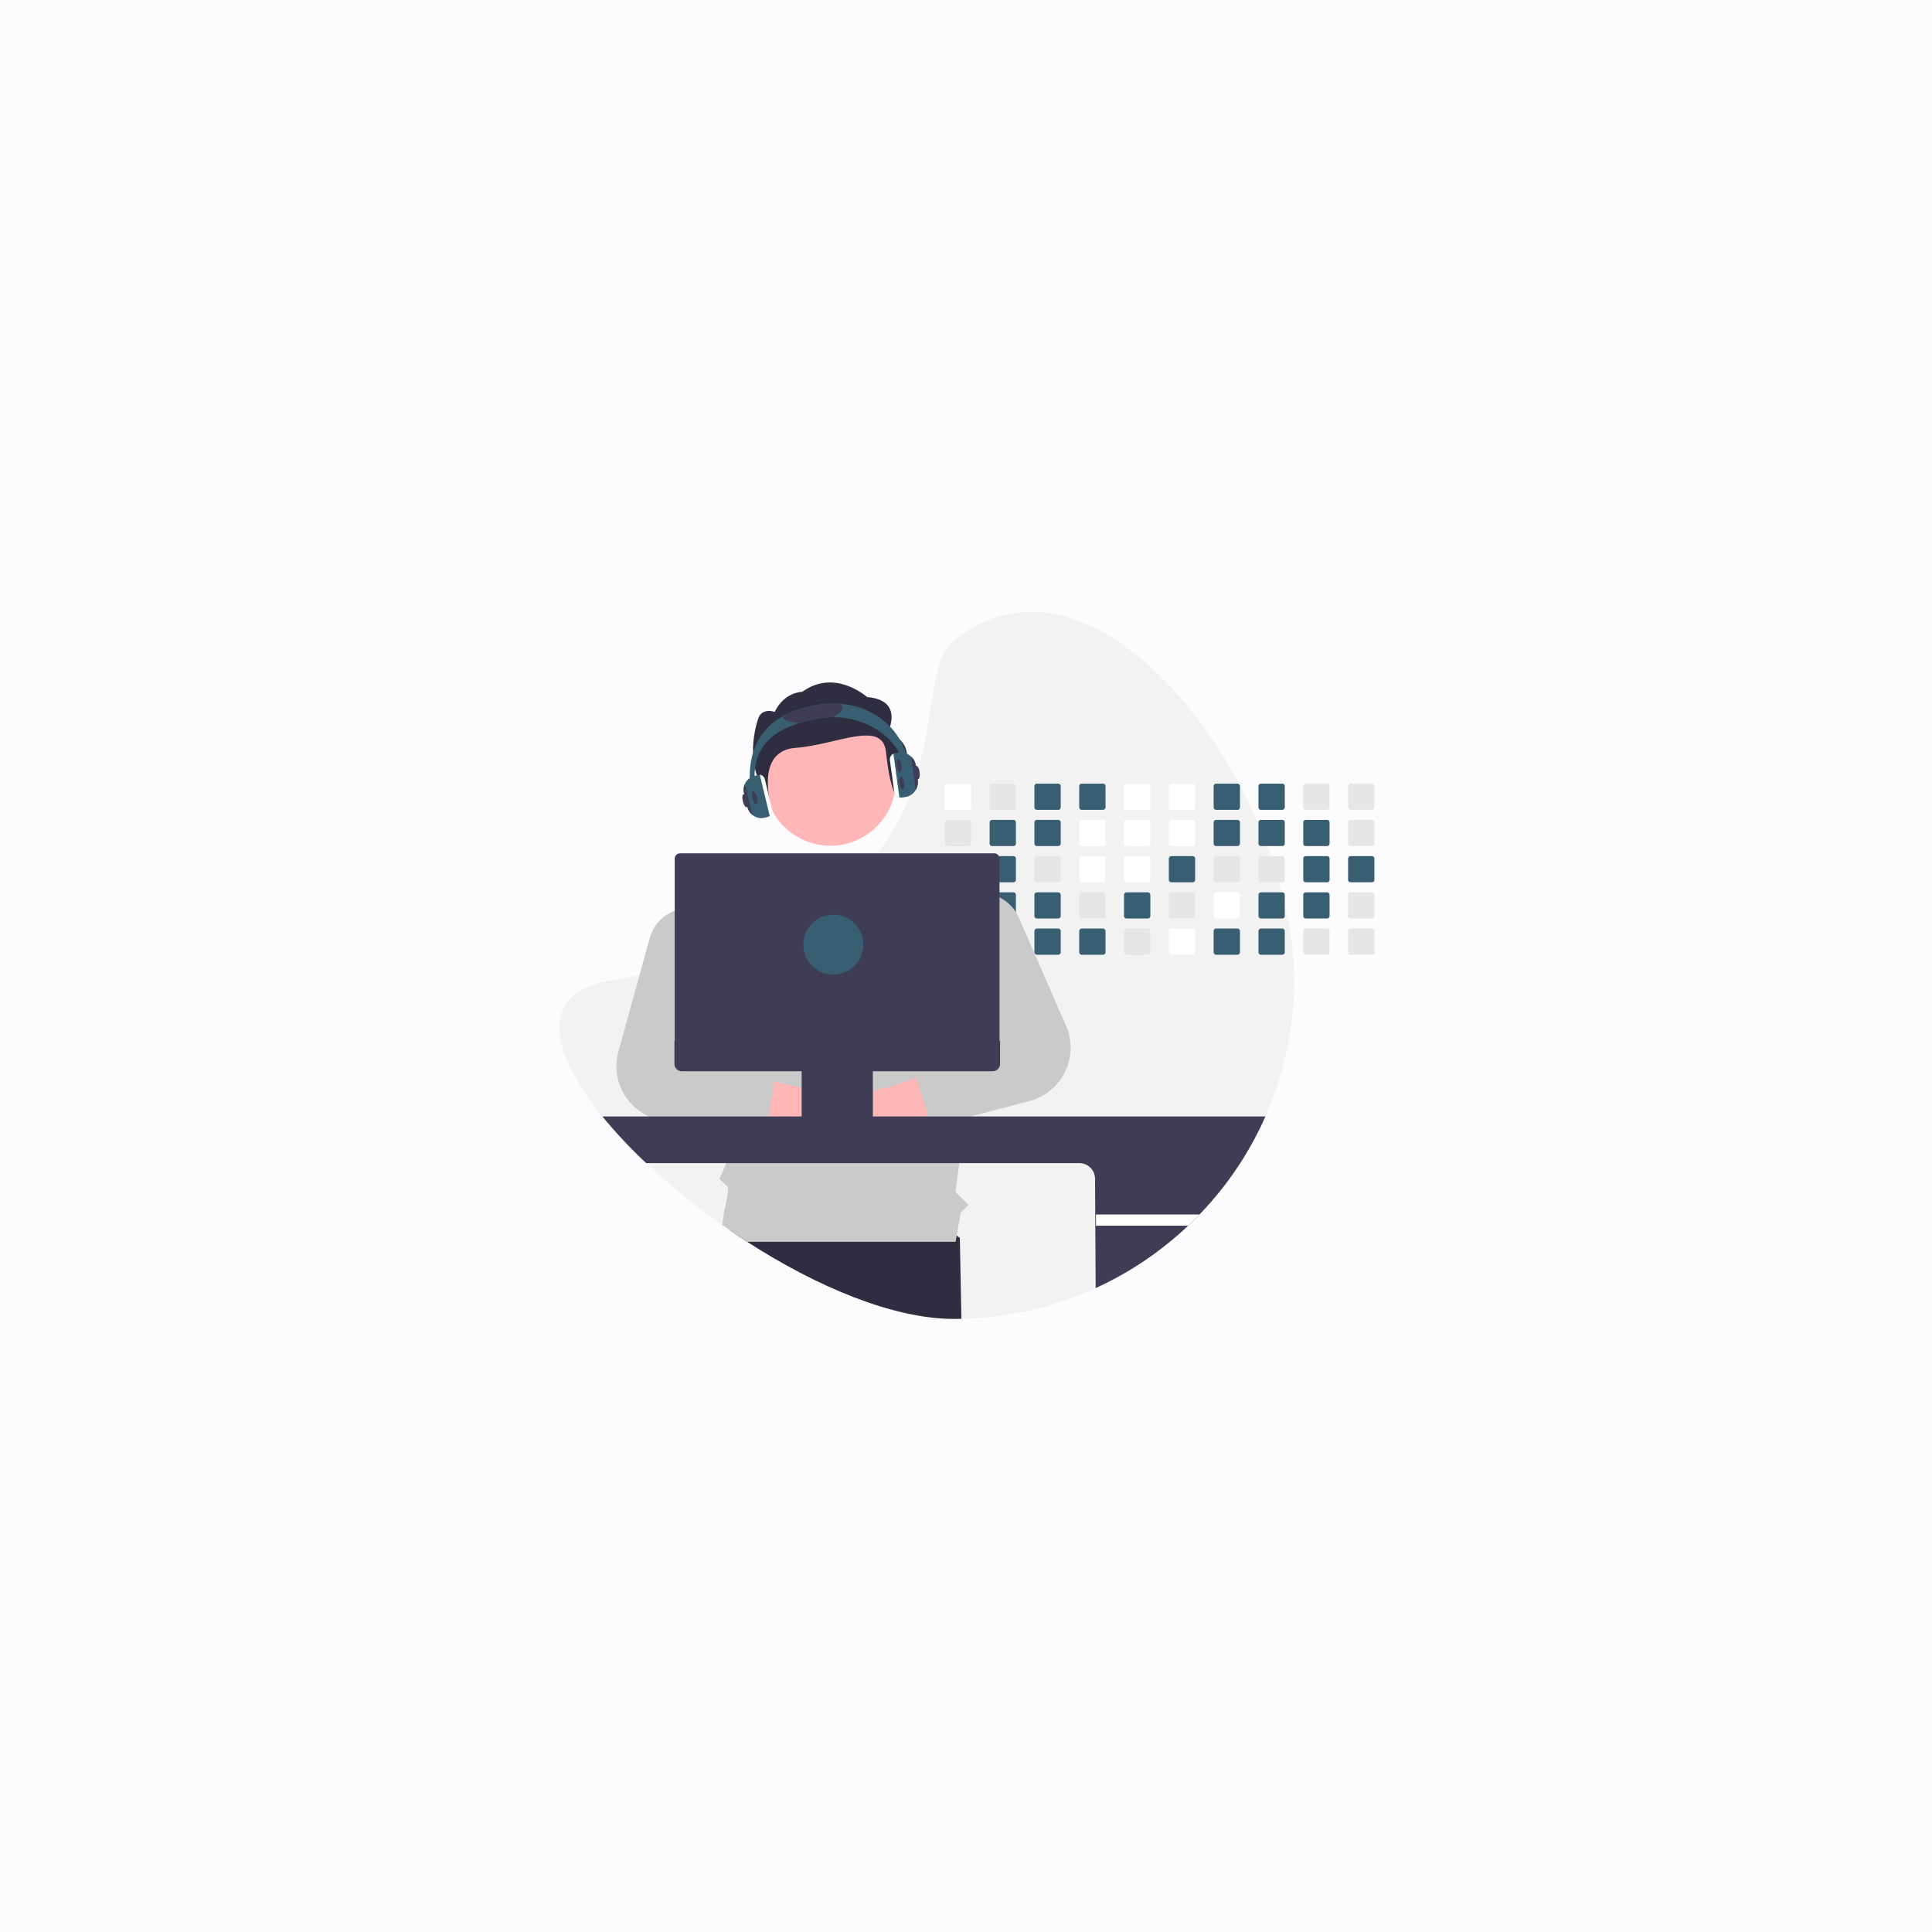 <svg xmlns="http://www.w3.org/2000/svg" xmlns:xlink="http://www.w3.org/1999/xlink" width="500" zoomAndPan="magnify" viewBox="0 0 375 375" height="500" preserveAspectRatio="xMidYMid meet" version="1.0"><defs><clipPath id="e14cc4eec8"><path d="M 108.543 118.75 L 252 118.75 L 252 256 L 108.543 256 Z M 108.543 118.75 " clip-rule="nonzero"/></clipPath><clipPath id="e243407270"><path d="M 261 152 L 266.793 152 L 266.793 158 L 261 158 Z M 261 152 " clip-rule="nonzero"/></clipPath><clipPath id="6b36fc3b0e"><path d="M 261 159 L 266.793 159 L 266.793 165 L 261 165 Z M 261 159 " clip-rule="nonzero"/></clipPath><clipPath id="2440b5a854"><path d="M 261 166 L 266.793 166 L 266.793 172 L 261 172 Z M 261 166 " clip-rule="nonzero"/></clipPath><clipPath id="53fc20d561"><path d="M 261 173 L 266.793 173 L 266.793 179 L 261 179 Z M 261 173 " clip-rule="nonzero"/></clipPath><clipPath id="f3d9aece7f"><path d="M 261 180 L 266.793 180 L 266.793 186 L 261 186 Z M 261 180 " clip-rule="nonzero"/></clipPath></defs><rect x="-37.5" width="450" fill="#ffffff" y="-37.5" height="450" fill-opacity="1"/><rect x="-37.5" width="450" fill="#fcfcfe" y="-37.5" height="450" fill-opacity="1"/><g clip-path="url(#e14cc4eec8)"><path fill="#f2f2f2" d="M 251.207 190.176 C 251.211 194.383 250.812 198.551 250.012 202.68 C 249.215 206.812 248.027 210.828 246.449 214.73 C 244.875 218.633 242.941 222.352 240.648 225.883 C 238.355 229.418 235.746 232.699 232.82 235.73 C 232.105 236.477 231.375 237.199 230.625 237.906 C 229.48 238.992 228.297 240.031 227.078 241.031 C 224.242 243.359 221.234 245.434 218.051 247.258 C 214.867 249.082 211.551 250.633 208.109 251.906 C 204.664 253.176 201.137 254.156 197.531 254.84 C 193.922 255.523 190.281 255.902 186.609 255.98 C 186.117 255.992 185.621 256 185.125 256 C 173.328 256 158.488 249.723 145.023 241.031 C 143.906 240.312 142.805 239.578 141.711 238.824 C 141.199 238.477 140.688 238.125 140.184 237.766 C 134.98 234.109 130.062 230.105 125.43 225.762 C 122.395 222.926 119.559 219.902 116.918 216.699 C 106.574 203.984 104.289 192.531 119.043 190.176 C 120.789 189.898 122.484 189.602 124.125 189.285 C 126.508 188.828 128.785 188.336 130.961 187.809 C 133.895 187.098 136.648 186.328 139.223 185.5 C 140.09 185.223 140.938 184.938 141.766 184.648 C 153.992 180.371 162.176 174.793 167.746 168.738 C 168.691 167.715 169.562 166.68 170.359 165.629 C 171.582 164.031 172.688 162.355 173.676 160.605 C 175.043 158.172 176.184 155.637 177.102 153 L 177.152 152.855 C 181.582 140.121 180.234 128.309 185.125 124.355 C 206.027 107.453 232.051 131.523 244.266 159.906 C 244.879 161.336 245.457 162.777 246 164.223 C 246.246 164.871 246.48 165.52 246.707 166.168 C 247.301 167.859 247.84 169.555 248.324 171.254 C 248.512 171.902 248.688 172.551 248.859 173.199 C 249.039 173.895 249.211 174.594 249.371 175.289 C 250.559 180.391 251.207 185.418 251.207 190.176 Z M 251.207 190.176 " fill-opacity="1" fill-rule="nonzero"/></g><path fill="#2f2e41" d="M 186.609 255.98 C 186.117 255.992 185.621 256 185.125 256 C 173.328 256 158.488 249.723 145.023 241.031 C 143.906 240.312 142.805 239.578 141.711 238.824 L 142.668 233.008 L 171.723 229.168 L 186.305 240.273 Z M 186.609 255.98 " fill-opacity="1" fill-rule="nonzero"/><path fill="#ffffff" d="M 188.008 152.105 L 183.867 152.105 C 183.734 152.105 183.621 152.152 183.523 152.246 C 183.43 152.34 183.383 152.453 183.383 152.586 L 183.383 156.711 C 183.383 156.844 183.43 156.957 183.523 157.051 C 183.621 157.145 183.734 157.191 183.867 157.191 L 188.008 157.191 C 188.141 157.191 188.254 157.145 188.348 157.051 C 188.441 156.957 188.492 156.844 188.492 156.711 L 188.492 152.586 C 188.492 152.453 188.441 152.34 188.348 152.246 C 188.254 152.152 188.141 152.105 188.008 152.105 Z M 188.008 152.105 " fill-opacity="1" fill-rule="nonzero"/><path fill="#e6e6e6" d="M 188.008 159.137 L 183.867 159.137 C 183.734 159.137 183.621 159.184 183.523 159.277 C 183.43 159.371 183.383 159.484 183.383 159.617 L 183.383 163.742 C 183.383 163.875 183.43 163.988 183.523 164.082 C 183.621 164.176 183.734 164.223 183.867 164.223 L 188.008 164.223 C 188.141 164.223 188.254 164.176 188.348 164.082 C 188.441 163.988 188.492 163.875 188.492 163.742 L 188.492 159.617 C 188.492 159.484 188.441 159.371 188.348 159.277 C 188.254 159.184 188.141 159.137 188.008 159.137 Z M 188.008 159.137 " fill-opacity="1" fill-rule="nonzero"/><path fill="#e6e6e6" d="M 188.008 166.168 L 183.867 166.168 C 183.734 166.168 183.621 166.215 183.523 166.309 C 183.43 166.402 183.383 166.516 183.383 166.648 L 183.383 170.773 C 183.383 170.906 183.43 171.02 183.523 171.113 C 183.621 171.207 183.734 171.254 183.867 171.254 L 188.008 171.254 C 188.141 171.254 188.254 171.207 188.348 171.113 C 188.445 171.02 188.492 170.906 188.492 170.773 L 188.492 166.648 C 188.492 166.516 188.441 166.402 188.348 166.309 C 188.254 166.215 188.141 166.168 188.008 166.168 Z M 188.008 166.168 " fill-opacity="1" fill-rule="nonzero"/><path fill="#e6e6e6" d="M 188.484 173.594 C 188.461 173.48 188.406 173.387 188.316 173.309 C 188.227 173.234 188.125 173.199 188.008 173.199 L 183.867 173.199 C 183.734 173.199 183.621 173.246 183.523 173.34 C 183.43 173.434 183.383 173.547 183.383 173.68 L 183.383 177.805 C 183.383 177.938 183.43 178.051 183.523 178.145 C 183.621 178.238 183.734 178.285 183.867 178.285 L 188.008 178.285 C 188.141 178.285 188.254 178.238 188.348 178.145 C 188.445 178.051 188.492 177.938 188.492 177.805 L 188.492 173.68 C 188.492 173.652 188.488 173.621 188.484 173.594 Z M 188.484 173.594 " fill-opacity="1" fill-rule="nonzero"/><path fill="#e6e6e6" d="M 188.195 180.266 C 188.137 180.242 188.074 180.227 188.008 180.227 L 183.867 180.227 C 183.734 180.227 183.621 180.273 183.523 180.371 C 183.43 180.465 183.383 180.578 183.383 180.711 L 183.383 184.836 C 183.383 184.969 183.43 185.082 183.523 185.176 C 183.617 185.27 183.734 185.316 183.867 185.316 L 188.008 185.316 C 188.141 185.316 188.254 185.27 188.348 185.176 C 188.445 185.082 188.492 184.969 188.492 184.836 L 188.492 180.711 C 188.492 180.496 188.391 180.348 188.195 180.266 Z M 188.195 180.266 " fill-opacity="1" fill-rule="nonzero"/><path fill="#e6e6e6" d="M 196.703 152.105 L 192.562 152.105 C 192.43 152.105 192.316 152.152 192.223 152.246 C 192.129 152.34 192.082 152.453 192.082 152.586 L 192.082 156.711 C 192.082 156.844 192.129 156.957 192.223 157.051 C 192.316 157.145 192.43 157.191 192.562 157.191 L 196.703 157.191 C 196.836 157.191 196.953 157.145 197.047 157.051 C 197.141 156.957 197.188 156.844 197.188 156.711 L 197.188 152.586 C 197.188 152.453 197.141 152.34 197.047 152.246 C 196.953 152.152 196.84 152.105 196.703 152.105 Z M 196.703 152.105 " fill-opacity="1" fill-rule="nonzero"/><path fill="#385e72" d="M 196.703 159.137 L 192.562 159.137 C 192.43 159.137 192.316 159.184 192.223 159.277 C 192.129 159.371 192.082 159.484 192.082 159.617 L 192.082 163.742 C 192.082 163.875 192.129 163.988 192.223 164.082 C 192.316 164.176 192.43 164.223 192.562 164.223 L 196.703 164.223 C 196.836 164.223 196.953 164.176 197.047 164.082 C 197.141 163.988 197.188 163.875 197.188 163.742 L 197.188 159.617 C 197.188 159.484 197.141 159.371 197.047 159.277 C 196.953 159.184 196.84 159.137 196.703 159.137 Z M 196.703 159.137 " fill-opacity="1" fill-rule="nonzero"/><path fill="#385e72" d="M 196.703 166.168 L 192.562 166.168 C 192.43 166.168 192.316 166.215 192.223 166.309 C 192.129 166.402 192.082 166.516 192.082 166.648 L 192.082 170.773 C 192.082 170.906 192.129 171.02 192.223 171.113 C 192.316 171.207 192.43 171.254 192.562 171.254 L 196.703 171.254 C 196.84 171.254 196.953 171.207 197.047 171.113 C 197.141 171.02 197.188 170.906 197.188 170.773 L 197.188 166.648 C 197.188 166.516 197.141 166.402 197.047 166.309 C 196.953 166.215 196.84 166.168 196.703 166.168 Z M 196.703 166.168 " fill-opacity="1" fill-rule="nonzero"/><path fill="#385e72" d="M 196.703 173.199 L 192.562 173.199 C 192.332 173.199 192.18 173.309 192.105 173.527 C 192.09 173.578 192.082 173.629 192.082 173.68 L 192.082 177.805 C 192.082 177.938 192.129 178.051 192.223 178.145 C 192.316 178.238 192.43 178.285 192.562 178.285 L 196.703 178.285 C 196.84 178.285 196.953 178.238 197.047 178.145 C 197.141 178.051 197.188 177.938 197.188 177.805 L 197.188 173.68 C 197.188 173.547 197.141 173.434 197.047 173.34 C 196.953 173.246 196.84 173.199 196.703 173.199 Z M 196.703 173.199 " fill-opacity="1" fill-rule="nonzero"/><path fill="#e6e6e6" d="M 196.703 180.227 L 192.562 180.227 C 192.43 180.227 192.316 180.273 192.223 180.371 C 192.129 180.465 192.082 180.578 192.082 180.711 L 192.082 184.836 C 192.082 184.969 192.129 185.082 192.223 185.176 C 192.316 185.27 192.43 185.316 192.562 185.316 L 196.703 185.316 C 196.84 185.316 196.953 185.27 197.047 185.176 C 197.141 185.082 197.188 184.969 197.188 184.836 L 197.188 180.711 C 197.188 180.578 197.141 180.465 197.047 180.371 C 196.953 180.277 196.84 180.227 196.703 180.227 Z M 196.703 180.227 " fill-opacity="1" fill-rule="nonzero"/><path fill="#385e72" d="M 205.402 152.105 L 201.262 152.105 C 201.129 152.105 201.016 152.152 200.918 152.246 C 200.824 152.34 200.777 152.453 200.777 152.586 L 200.777 156.711 C 200.777 156.844 200.824 156.957 200.918 157.051 C 201.016 157.145 201.129 157.191 201.262 157.191 L 205.402 157.191 C 205.535 157.191 205.648 157.145 205.742 157.051 C 205.836 156.957 205.887 156.844 205.887 156.711 L 205.887 152.586 C 205.887 152.453 205.836 152.34 205.742 152.246 C 205.648 152.152 205.535 152.105 205.402 152.105 Z M 205.402 152.105 " fill-opacity="1" fill-rule="nonzero"/><path fill="#385e72" d="M 205.402 159.137 L 201.262 159.137 C 201.129 159.137 201.016 159.184 200.918 159.277 C 200.824 159.371 200.777 159.484 200.777 159.617 L 200.777 163.742 C 200.777 163.875 200.824 163.988 200.918 164.082 C 201.016 164.176 201.129 164.223 201.262 164.223 L 205.402 164.223 C 205.535 164.223 205.648 164.176 205.742 164.082 C 205.836 163.988 205.887 163.875 205.887 163.742 L 205.887 159.617 C 205.887 159.484 205.836 159.371 205.742 159.277 C 205.648 159.184 205.535 159.137 205.402 159.137 Z M 205.402 159.137 " fill-opacity="1" fill-rule="nonzero"/><path fill="#e6e6e6" d="M 205.402 166.168 L 201.262 166.168 C 201.129 166.168 201.016 166.215 200.918 166.309 C 200.824 166.402 200.777 166.516 200.777 166.648 L 200.777 170.773 C 200.777 170.906 200.824 171.02 200.918 171.113 C 201.016 171.207 201.129 171.254 201.262 171.254 L 205.402 171.254 C 205.535 171.254 205.648 171.207 205.742 171.113 C 205.84 171.02 205.887 170.906 205.887 170.773 L 205.887 166.648 C 205.887 166.516 205.836 166.402 205.742 166.309 C 205.648 166.215 205.535 166.168 205.402 166.168 Z M 205.402 166.168 " fill-opacity="1" fill-rule="nonzero"/><path fill="#385e72" d="M 205.402 173.199 L 201.262 173.199 C 201.129 173.199 201.016 173.246 200.918 173.34 C 200.824 173.434 200.777 173.547 200.777 173.68 L 200.777 177.805 C 200.777 177.938 200.824 178.051 200.918 178.145 C 201.016 178.238 201.129 178.285 201.262 178.285 L 205.402 178.285 C 205.535 178.285 205.648 178.238 205.742 178.145 C 205.84 178.051 205.887 177.938 205.887 177.805 L 205.887 173.68 C 205.887 173.547 205.836 173.434 205.742 173.34 C 205.648 173.246 205.535 173.199 205.402 173.199 Z M 205.402 173.199 " fill-opacity="1" fill-rule="nonzero"/><path fill="#385e72" d="M 205.402 180.227 L 201.262 180.227 C 201.129 180.227 201.016 180.273 200.918 180.371 C 200.824 180.465 200.777 180.578 200.777 180.711 L 200.777 184.836 C 200.777 184.969 200.824 185.082 200.918 185.176 C 201.016 185.27 201.129 185.316 201.262 185.316 L 205.402 185.316 C 205.535 185.316 205.648 185.27 205.742 185.176 C 205.84 185.082 205.887 184.969 205.887 184.836 L 205.887 180.711 C 205.887 180.578 205.84 180.465 205.742 180.371 C 205.648 180.277 205.535 180.227 205.402 180.227 Z M 205.402 180.227 " fill-opacity="1" fill-rule="nonzero"/><path fill="#385e72" d="M 214.098 152.105 L 209.957 152.105 C 209.824 152.105 209.711 152.152 209.617 152.246 C 209.523 152.34 209.477 152.453 209.477 152.586 L 209.477 156.711 C 209.477 156.844 209.523 156.957 209.617 157.051 C 209.711 157.145 209.824 157.191 209.957 157.191 L 214.098 157.191 C 214.23 157.191 214.348 157.145 214.441 157.051 C 214.535 156.957 214.582 156.844 214.582 156.711 L 214.582 152.586 C 214.582 152.453 214.535 152.34 214.441 152.246 C 214.348 152.152 214.23 152.105 214.098 152.105 Z M 214.098 152.105 " fill-opacity="1" fill-rule="nonzero"/><path fill="#ffffff" d="M 214.098 159.137 L 209.957 159.137 C 209.824 159.137 209.711 159.184 209.617 159.277 C 209.523 159.371 209.477 159.484 209.477 159.617 L 209.477 163.742 C 209.477 163.875 209.523 163.988 209.617 164.082 C 209.711 164.176 209.824 164.223 209.957 164.223 L 214.098 164.223 C 214.23 164.223 214.348 164.176 214.441 164.082 C 214.535 163.988 214.582 163.875 214.582 163.742 L 214.582 159.617 C 214.582 159.484 214.535 159.371 214.441 159.277 C 214.348 159.184 214.23 159.137 214.098 159.137 Z M 214.098 159.137 " fill-opacity="1" fill-rule="nonzero"/><path fill="#ffffff" d="M 214.098 166.168 L 209.957 166.168 C 209.824 166.168 209.711 166.215 209.617 166.309 C 209.523 166.402 209.477 166.516 209.477 166.648 L 209.477 170.773 C 209.477 170.906 209.523 171.02 209.617 171.113 C 209.711 171.207 209.824 171.254 209.957 171.254 L 214.098 171.254 C 214.234 171.254 214.348 171.207 214.441 171.113 C 214.535 171.02 214.582 170.906 214.582 170.773 L 214.582 166.648 C 214.582 166.516 214.535 166.402 214.441 166.309 C 214.348 166.215 214.23 166.168 214.098 166.168 Z M 214.098 166.168 " fill-opacity="1" fill-rule="nonzero"/><path fill="#e6e6e6" d="M 214.098 173.199 L 209.957 173.199 C 209.824 173.199 209.711 173.246 209.617 173.34 C 209.523 173.434 209.477 173.547 209.477 173.68 L 209.477 177.805 C 209.477 177.938 209.523 178.051 209.617 178.145 C 209.711 178.238 209.824 178.285 209.957 178.285 L 214.098 178.285 C 214.234 178.285 214.348 178.238 214.441 178.145 C 214.535 178.051 214.582 177.938 214.582 177.805 L 214.582 173.68 C 214.582 173.547 214.535 173.434 214.441 173.34 C 214.348 173.246 214.23 173.199 214.098 173.199 Z M 214.098 173.199 " fill-opacity="1" fill-rule="nonzero"/><path fill="#385e72" d="M 214.098 180.227 L 209.957 180.227 C 209.824 180.227 209.711 180.273 209.617 180.371 C 209.523 180.465 209.477 180.578 209.477 180.711 L 209.477 184.836 C 209.477 184.969 209.523 185.082 209.617 185.176 C 209.711 185.27 209.824 185.316 209.957 185.316 L 214.098 185.316 C 214.234 185.316 214.348 185.27 214.441 185.176 C 214.535 185.082 214.582 184.969 214.582 184.836 L 214.582 180.711 C 214.582 180.578 214.535 180.465 214.441 180.371 C 214.348 180.277 214.234 180.227 214.098 180.227 Z M 214.098 180.227 " fill-opacity="1" fill-rule="nonzero"/><path fill="#ffffff" d="M 222.797 152.105 L 218.652 152.105 C 218.52 152.105 218.406 152.152 218.312 152.246 C 218.219 152.34 218.172 152.453 218.172 152.586 L 218.172 156.711 C 218.172 156.844 218.219 156.957 218.312 157.051 C 218.406 157.145 218.52 157.191 218.652 157.191 L 222.797 157.191 C 222.93 157.191 223.043 157.145 223.137 157.051 C 223.23 156.957 223.281 156.844 223.281 156.711 L 223.281 152.586 C 223.281 152.453 223.23 152.34 223.137 152.246 C 223.043 152.152 222.93 152.105 222.797 152.105 Z M 222.797 152.105 " fill-opacity="1" fill-rule="nonzero"/><path fill="#ffffff" d="M 222.797 159.137 L 218.652 159.137 C 218.52 159.137 218.406 159.184 218.312 159.277 C 218.219 159.371 218.172 159.484 218.172 159.617 L 218.172 163.742 C 218.172 163.875 218.219 163.988 218.312 164.082 C 218.406 164.176 218.52 164.223 218.652 164.223 L 222.797 164.223 C 222.93 164.223 223.043 164.176 223.137 164.082 C 223.23 163.988 223.281 163.875 223.281 163.742 L 223.281 159.617 C 223.281 159.484 223.23 159.371 223.137 159.277 C 223.043 159.184 222.93 159.137 222.797 159.137 Z M 222.797 159.137 " fill-opacity="1" fill-rule="nonzero"/><path fill="#ffffff" d="M 222.797 166.168 L 218.652 166.168 C 218.52 166.168 218.406 166.215 218.312 166.309 C 218.219 166.402 218.172 166.516 218.172 166.648 L 218.172 170.773 C 218.172 170.906 218.219 171.02 218.312 171.113 C 218.406 171.207 218.52 171.254 218.652 171.254 L 222.797 171.254 C 222.93 171.254 223.043 171.207 223.137 171.113 C 223.234 171.02 223.281 170.906 223.281 170.773 L 223.281 166.648 C 223.281 166.516 223.23 166.402 223.137 166.309 C 223.043 166.215 222.93 166.168 222.797 166.168 Z M 222.797 166.168 " fill-opacity="1" fill-rule="nonzero"/><path fill="#385e72" d="M 222.797 173.199 L 218.652 173.199 C 218.52 173.199 218.406 173.246 218.312 173.34 C 218.219 173.434 218.172 173.547 218.172 173.68 L 218.172 177.805 C 218.172 177.938 218.219 178.051 218.312 178.145 C 218.406 178.238 218.52 178.285 218.652 178.285 L 222.797 178.285 C 222.93 178.285 223.043 178.238 223.137 178.145 C 223.234 178.051 223.281 177.938 223.281 177.805 L 223.281 173.68 C 223.281 173.547 223.23 173.434 223.137 173.34 C 223.043 173.246 222.93 173.199 222.797 173.199 Z M 222.797 173.199 " fill-opacity="1" fill-rule="nonzero"/><path fill="#e6e6e6" d="M 222.797 180.227 L 218.652 180.227 C 218.52 180.227 218.406 180.277 218.312 180.371 C 218.219 180.465 218.172 180.578 218.172 180.711 L 218.172 184.836 C 218.172 184.969 218.219 185.082 218.312 185.176 C 218.406 185.27 218.52 185.316 218.652 185.316 L 222.797 185.316 C 222.93 185.316 223.043 185.27 223.137 185.176 C 223.234 185.082 223.281 184.969 223.281 184.836 L 223.281 180.711 C 223.281 180.578 223.234 180.465 223.137 180.371 C 223.043 180.277 222.93 180.227 222.797 180.227 Z M 222.797 180.227 " fill-opacity="1" fill-rule="nonzero"/><path fill="#ffffff" d="M 231.492 152.105 L 227.352 152.105 C 227.219 152.105 227.105 152.152 227.012 152.246 C 226.918 152.34 226.871 152.453 226.871 152.586 L 226.871 156.711 C 226.871 156.844 226.918 156.957 227.012 157.051 C 227.105 157.145 227.219 157.191 227.352 157.191 L 231.492 157.191 C 231.625 157.191 231.742 157.145 231.836 157.051 C 231.93 156.957 231.977 156.844 231.977 156.711 L 231.977 152.586 C 231.977 152.453 231.93 152.34 231.836 152.246 C 231.742 152.152 231.625 152.105 231.492 152.105 Z M 231.492 152.105 " fill-opacity="1" fill-rule="nonzero"/><path fill="#ffffff" d="M 231.492 159.137 L 227.352 159.137 C 227.219 159.137 227.105 159.184 227.012 159.277 C 226.918 159.371 226.871 159.484 226.871 159.617 L 226.871 163.742 C 226.871 163.875 226.918 163.988 227.012 164.082 C 227.105 164.176 227.219 164.223 227.352 164.223 L 231.492 164.223 C 231.625 164.223 231.742 164.176 231.836 164.082 C 231.93 163.988 231.977 163.875 231.977 163.742 L 231.977 159.617 C 231.977 159.484 231.93 159.371 231.836 159.277 C 231.742 159.184 231.625 159.137 231.492 159.137 Z M 231.492 159.137 " fill-opacity="1" fill-rule="nonzero"/><path fill="#385e72" d="M 231.492 166.168 L 227.352 166.168 C 227.219 166.168 227.105 166.215 227.012 166.309 C 226.918 166.402 226.871 166.516 226.871 166.648 L 226.871 170.773 C 226.867 170.906 226.914 171.02 227.012 171.113 C 227.105 171.207 227.219 171.254 227.352 171.254 L 231.492 171.254 C 231.625 171.254 231.742 171.207 231.836 171.113 C 231.93 171.02 231.977 170.906 231.977 170.773 L 231.977 166.648 C 231.977 166.516 231.93 166.402 231.836 166.309 C 231.742 166.215 231.625 166.168 231.492 166.168 Z M 231.492 166.168 " fill-opacity="1" fill-rule="nonzero"/><path fill="#e6e6e6" d="M 231.492 173.199 L 227.352 173.199 C 227.219 173.199 227.105 173.246 227.012 173.34 C 226.918 173.434 226.871 173.547 226.871 173.68 L 226.871 177.805 C 226.867 177.938 226.914 178.051 227.012 178.145 C 227.105 178.238 227.219 178.285 227.352 178.285 L 231.492 178.285 C 231.625 178.285 231.742 178.238 231.836 178.145 C 231.93 178.051 231.977 177.938 231.977 177.805 L 231.977 173.68 C 231.977 173.547 231.93 173.434 231.836 173.34 C 231.742 173.246 231.625 173.199 231.492 173.199 Z M 231.492 173.199 " fill-opacity="1" fill-rule="nonzero"/><path fill="#ffffff" d="M 231.492 180.227 L 227.352 180.227 C 227.219 180.227 227.105 180.277 227.012 180.371 C 226.914 180.465 226.867 180.578 226.871 180.711 L 226.871 184.836 C 226.867 184.969 226.914 185.082 227.012 185.176 C 227.105 185.27 227.219 185.316 227.352 185.316 L 231.492 185.316 C 231.625 185.316 231.742 185.27 231.836 185.176 C 231.93 185.082 231.977 184.969 231.977 184.836 L 231.977 180.711 C 231.977 180.578 231.93 180.465 231.836 180.371 C 231.742 180.277 231.625 180.227 231.492 180.227 Z M 231.492 180.227 " fill-opacity="1" fill-rule="nonzero"/><path fill="#385e72" d="M 240.191 152.105 L 236.047 152.105 C 235.914 152.105 235.801 152.152 235.707 152.246 C 235.613 152.34 235.566 152.453 235.566 152.586 L 235.566 156.711 C 235.566 156.844 235.613 156.957 235.707 157.051 C 235.801 157.145 235.914 157.191 236.047 157.191 L 240.191 157.191 C 240.324 157.191 240.438 157.145 240.531 157.051 C 240.625 156.957 240.672 156.844 240.676 156.711 L 240.676 152.586 C 240.672 152.453 240.625 152.34 240.531 152.246 C 240.438 152.152 240.324 152.105 240.191 152.105 Z M 240.191 152.105 " fill-opacity="1" fill-rule="nonzero"/><path fill="#385e72" d="M 240.191 159.137 L 236.047 159.137 C 235.914 159.137 235.801 159.184 235.707 159.277 C 235.613 159.371 235.566 159.484 235.566 159.617 L 235.566 163.742 C 235.566 163.875 235.613 163.988 235.707 164.082 C 235.801 164.176 235.914 164.223 236.047 164.223 L 240.191 164.223 C 240.324 164.223 240.438 164.176 240.531 164.082 C 240.625 163.988 240.672 163.875 240.676 163.742 L 240.676 159.617 C 240.672 159.484 240.625 159.371 240.531 159.277 C 240.438 159.184 240.324 159.137 240.191 159.137 Z M 240.191 159.137 " fill-opacity="1" fill-rule="nonzero"/><path fill="#e6e6e6" d="M 240.191 166.168 L 236.047 166.168 C 235.914 166.168 235.801 166.215 235.707 166.309 C 235.613 166.402 235.566 166.516 235.566 166.648 L 235.566 170.773 C 235.566 170.906 235.613 171.02 235.707 171.113 C 235.801 171.207 235.914 171.254 236.047 171.254 L 240.191 171.254 C 240.324 171.254 240.438 171.207 240.531 171.113 C 240.625 171.02 240.676 170.906 240.676 170.773 L 240.676 166.648 C 240.672 166.516 240.625 166.402 240.531 166.309 C 240.438 166.215 240.324 166.168 240.191 166.168 Z M 240.191 166.168 " fill-opacity="1" fill-rule="nonzero"/><path fill="#ffffff" d="M 240.191 173.199 L 236.047 173.199 C 235.914 173.199 235.801 173.246 235.707 173.34 C 235.613 173.434 235.566 173.547 235.566 173.68 L 235.566 177.805 C 235.566 177.938 235.613 178.051 235.707 178.145 C 235.801 178.238 235.914 178.285 236.047 178.285 L 240.191 178.285 C 240.324 178.285 240.438 178.238 240.531 178.145 C 240.625 178.051 240.676 177.938 240.676 177.805 L 240.676 173.68 C 240.672 173.547 240.625 173.434 240.531 173.34 C 240.438 173.246 240.324 173.199 240.191 173.199 Z M 240.191 173.199 " fill-opacity="1" fill-rule="nonzero"/><path fill="#385e72" d="M 240.191 180.227 L 236.047 180.227 C 235.914 180.227 235.801 180.277 235.707 180.371 C 235.613 180.465 235.566 180.578 235.566 180.711 L 235.566 184.836 C 235.566 184.969 235.613 185.082 235.707 185.176 C 235.801 185.27 235.914 185.316 236.047 185.316 L 240.191 185.316 C 240.324 185.316 240.438 185.27 240.531 185.176 C 240.625 185.082 240.676 184.969 240.676 184.836 L 240.676 180.711 C 240.676 180.578 240.625 180.465 240.531 180.371 C 240.438 180.277 240.324 180.227 240.191 180.227 Z M 240.191 180.227 " fill-opacity="1" fill-rule="nonzero"/><path fill="#385e72" d="M 248.887 152.105 L 244.746 152.105 C 244.613 152.105 244.5 152.152 244.406 152.246 C 244.312 152.34 244.266 152.453 244.266 152.586 L 244.266 156.711 C 244.266 156.844 244.312 156.957 244.406 157.051 C 244.5 157.145 244.613 157.191 244.746 157.191 L 248.887 157.191 C 249.02 157.191 249.137 157.145 249.23 157.051 C 249.324 156.957 249.371 156.844 249.371 156.711 L 249.371 152.586 C 249.371 152.453 249.324 152.34 249.23 152.246 C 249.137 152.152 249.02 152.105 248.887 152.105 Z M 248.887 152.105 " fill-opacity="1" fill-rule="nonzero"/><path fill="#385e72" d="M 248.887 159.137 L 244.746 159.137 C 244.613 159.137 244.5 159.184 244.406 159.277 C 244.312 159.371 244.266 159.484 244.266 159.617 L 244.266 163.742 C 244.266 163.875 244.312 163.988 244.406 164.082 C 244.5 164.176 244.613 164.223 244.746 164.223 L 248.887 164.223 C 249.02 164.223 249.137 164.176 249.23 164.082 C 249.324 163.988 249.371 163.875 249.371 163.742 L 249.371 159.617 C 249.371 159.484 249.324 159.371 249.23 159.277 C 249.137 159.184 249.02 159.137 248.887 159.137 Z M 248.887 159.137 " fill-opacity="1" fill-rule="nonzero"/><path fill="#e6e6e6" d="M 248.887 166.168 L 244.746 166.168 C 244.613 166.168 244.5 166.215 244.406 166.309 C 244.312 166.402 244.266 166.516 244.266 166.648 L 244.266 170.773 C 244.262 170.906 244.309 171.02 244.406 171.113 C 244.5 171.207 244.613 171.254 244.746 171.254 L 248.887 171.254 C 249.02 171.254 249.137 171.207 249.23 171.113 C 249.324 171.02 249.371 170.906 249.371 170.773 L 249.371 166.648 C 249.371 166.516 249.324 166.402 249.23 166.309 C 249.137 166.215 249.02 166.168 248.887 166.168 Z M 248.887 166.168 " fill-opacity="1" fill-rule="nonzero"/><path fill="#385e72" d="M 248.887 173.199 L 244.746 173.199 C 244.613 173.199 244.5 173.246 244.406 173.34 C 244.312 173.434 244.266 173.547 244.266 173.68 L 244.266 177.805 C 244.262 177.938 244.309 178.051 244.406 178.145 C 244.5 178.238 244.613 178.285 244.746 178.285 L 248.887 178.285 C 249.02 178.285 249.137 178.238 249.23 178.145 C 249.324 178.051 249.371 177.938 249.371 177.805 L 249.371 173.68 C 249.371 173.547 249.324 173.434 249.23 173.34 C 249.137 173.246 249.02 173.199 248.887 173.199 Z M 248.887 173.199 " fill-opacity="1" fill-rule="nonzero"/><path fill="#385e72" d="M 248.887 180.227 L 244.746 180.227 C 244.613 180.227 244.5 180.277 244.406 180.371 C 244.309 180.465 244.262 180.578 244.266 180.711 L 244.266 184.836 C 244.262 184.969 244.309 185.082 244.406 185.176 C 244.5 185.27 244.613 185.316 244.746 185.316 L 248.887 185.316 C 249.02 185.316 249.137 185.27 249.23 185.176 C 249.324 185.082 249.371 184.969 249.371 184.836 L 249.371 180.711 C 249.371 180.578 249.324 180.465 249.23 180.371 C 249.137 180.277 249.02 180.227 248.887 180.227 Z M 248.887 180.227 " fill-opacity="1" fill-rule="nonzero"/><path fill="#e6e6e6" d="M 257.586 152.105 L 253.441 152.105 C 253.309 152.105 253.195 152.152 253.102 152.246 C 253.008 152.34 252.961 152.453 252.961 152.586 L 252.961 156.711 C 252.961 156.844 253.008 156.957 253.102 157.051 C 253.195 157.145 253.309 157.191 253.441 157.191 L 257.586 157.191 C 257.719 157.191 257.832 157.145 257.926 157.051 C 258.02 156.957 258.066 156.844 258.07 156.711 L 258.07 152.586 C 258.066 152.453 258.02 152.34 257.926 152.246 C 257.832 152.152 257.719 152.105 257.586 152.105 Z M 257.586 152.105 " fill-opacity="1" fill-rule="nonzero"/><path fill="#385e72" d="M 257.586 159.137 L 253.441 159.137 C 253.309 159.137 253.195 159.184 253.102 159.277 C 253.008 159.371 252.961 159.484 252.961 159.617 L 252.961 163.742 C 252.961 163.875 253.008 163.988 253.102 164.082 C 253.195 164.176 253.309 164.223 253.441 164.223 L 257.586 164.223 C 257.719 164.223 257.832 164.176 257.926 164.082 C 258.02 163.988 258.066 163.875 258.07 163.742 L 258.07 159.617 C 258.066 159.484 258.02 159.371 257.926 159.277 C 257.832 159.184 257.719 159.137 257.586 159.137 Z M 257.586 159.137 " fill-opacity="1" fill-rule="nonzero"/><path fill="#385e72" d="M 257.586 166.168 L 253.441 166.168 C 253.309 166.168 253.195 166.215 253.102 166.309 C 253.008 166.402 252.961 166.516 252.961 166.648 L 252.961 170.773 C 252.961 170.906 253.008 171.02 253.102 171.113 C 253.195 171.207 253.309 171.254 253.441 171.254 L 257.586 171.254 C 257.719 171.254 257.832 171.207 257.926 171.113 C 258.02 171.02 258.07 170.906 258.07 170.773 L 258.07 166.648 C 258.066 166.516 258.02 166.402 257.926 166.309 C 257.832 166.215 257.719 166.168 257.586 166.168 Z M 257.586 166.168 " fill-opacity="1" fill-rule="nonzero"/><path fill="#385e72" d="M 257.586 173.199 L 253.441 173.199 C 253.309 173.199 253.195 173.246 253.102 173.34 C 253.008 173.434 252.961 173.547 252.961 173.68 L 252.961 177.805 C 252.961 177.938 253.008 178.051 253.102 178.145 C 253.195 178.238 253.309 178.285 253.441 178.285 L 257.586 178.285 C 257.719 178.285 257.832 178.238 257.926 178.145 C 258.02 178.051 258.07 177.938 258.07 177.805 L 258.07 173.68 C 258.066 173.547 258.02 173.434 257.926 173.34 C 257.832 173.246 257.719 173.199 257.586 173.199 Z M 257.586 173.199 " fill-opacity="1" fill-rule="nonzero"/><path fill="#e6e6e6" d="M 257.586 180.227 L 253.441 180.227 C 253.309 180.227 253.195 180.277 253.102 180.371 C 253.008 180.465 252.961 180.578 252.961 180.711 L 252.961 184.836 C 252.961 184.969 253.008 185.082 253.102 185.176 C 253.195 185.27 253.309 185.316 253.441 185.316 L 257.586 185.316 C 257.719 185.316 257.832 185.27 257.926 185.176 C 258.02 185.082 258.07 184.969 258.07 184.836 L 258.07 180.711 C 258.07 180.578 258.02 180.465 257.926 180.371 C 257.832 180.277 257.719 180.227 257.586 180.227 Z M 257.586 180.227 " fill-opacity="1" fill-rule="nonzero"/><g clip-path="url(#e243407270)"><path fill="#e6e6e6" d="M 266.281 152.105 L 262.141 152.105 C 262.008 152.105 261.895 152.152 261.801 152.246 C 261.707 152.34 261.66 152.453 261.66 152.586 L 261.66 156.711 C 261.66 156.844 261.707 156.957 261.801 157.051 C 261.895 157.145 262.008 157.191 262.141 157.191 L 266.281 157.191 C 266.414 157.191 266.527 157.145 266.625 157.051 C 266.719 156.957 266.766 156.844 266.766 156.711 L 266.766 152.586 C 266.766 152.453 266.719 152.34 266.625 152.246 C 266.531 152.152 266.414 152.105 266.281 152.105 Z M 266.281 152.105 " fill-opacity="1" fill-rule="nonzero"/></g><g clip-path="url(#6b36fc3b0e)"><path fill="#e6e6e6" d="M 266.281 159.137 L 262.141 159.137 C 262.008 159.137 261.895 159.184 261.801 159.277 C 261.707 159.371 261.66 159.484 261.66 159.617 L 261.66 163.742 C 261.66 163.875 261.707 163.988 261.801 164.082 C 261.895 164.176 262.008 164.223 262.141 164.223 L 266.281 164.223 C 266.414 164.223 266.527 164.176 266.625 164.082 C 266.719 163.988 266.766 163.875 266.766 163.742 L 266.766 159.617 C 266.766 159.484 266.719 159.371 266.625 159.277 C 266.531 159.184 266.414 159.137 266.281 159.137 Z M 266.281 159.137 " fill-opacity="1" fill-rule="nonzero"/></g><g clip-path="url(#2440b5a854)"><path fill="#385e72" d="M 266.281 166.168 L 262.141 166.168 C 262.008 166.168 261.895 166.215 261.801 166.309 C 261.707 166.402 261.66 166.516 261.66 166.648 L 261.66 170.773 C 261.656 170.906 261.703 171.02 261.801 171.113 C 261.895 171.207 262.008 171.254 262.141 171.254 L 266.281 171.254 C 266.414 171.254 266.531 171.207 266.625 171.113 C 266.719 171.02 266.766 170.906 266.766 170.773 L 266.766 166.648 C 266.766 166.516 266.719 166.402 266.625 166.309 C 266.531 166.215 266.414 166.168 266.281 166.168 Z M 266.281 166.168 " fill-opacity="1" fill-rule="nonzero"/></g><g clip-path="url(#53fc20d561)"><path fill="#e6e6e6" d="M 266.281 173.199 L 262.141 173.199 C 262.008 173.199 261.895 173.246 261.801 173.34 C 261.707 173.434 261.66 173.547 261.66 173.68 L 261.66 177.805 C 261.656 177.938 261.703 178.051 261.801 178.145 C 261.895 178.238 262.008 178.285 262.141 178.285 L 266.281 178.285 C 266.414 178.285 266.531 178.238 266.625 178.145 C 266.719 178.051 266.766 177.938 266.766 177.805 L 266.766 173.68 C 266.766 173.547 266.719 173.434 266.625 173.34 C 266.531 173.246 266.414 173.199 266.281 173.199 Z M 266.281 173.199 " fill-opacity="1" fill-rule="nonzero"/></g><g clip-path="url(#f3d9aece7f)"><path fill="#e6e6e6" d="M 266.281 180.227 L 262.141 180.227 C 262.008 180.227 261.895 180.277 261.801 180.371 C 261.703 180.465 261.656 180.578 261.66 180.711 L 261.66 184.836 C 261.656 184.969 261.703 185.082 261.801 185.176 C 261.895 185.27 262.008 185.316 262.141 185.316 L 266.281 185.316 C 266.414 185.316 266.531 185.27 266.625 185.176 C 266.719 185.082 266.766 184.969 266.766 184.836 L 266.766 180.711 C 266.766 180.578 266.719 180.465 266.625 180.371 C 266.531 180.277 266.414 180.227 266.281 180.227 Z M 266.281 180.227 " fill-opacity="1" fill-rule="nonzero"/></g><path fill="#2f2e41" d="M 171.082 241.031 L 170.965 241.031 L 171.062 241.02 Z M 171.082 241.031 " fill-opacity="1" fill-rule="nonzero"/><path fill="#ffb6b6" d="M 173.879 151.492 C 173.879 152.32 173.797 153.145 173.633 153.961 C 173.473 154.773 173.23 155.566 172.91 156.336 C 172.594 157.102 172.199 157.832 171.738 158.523 C 171.273 159.215 170.746 159.852 170.156 160.441 C 169.566 161.027 168.926 161.555 168.23 162.016 C 167.539 162.477 166.805 162.867 166.035 163.184 C 165.262 163.504 164.469 163.742 163.648 163.906 C 162.832 164.066 162.004 164.148 161.172 164.148 C 160.336 164.148 159.512 164.066 158.691 163.906 C 157.875 163.742 157.078 163.504 156.309 163.184 C 155.535 162.867 154.805 162.477 154.109 162.016 C 153.418 161.555 152.773 161.027 152.184 160.441 C 151.594 159.852 151.07 159.215 150.605 158.523 C 150.141 157.832 149.75 157.102 149.43 156.336 C 149.109 155.566 148.871 154.773 148.707 153.961 C 148.543 153.145 148.465 152.32 148.465 151.492 C 148.465 150.66 148.543 149.836 148.707 149.02 C 148.871 148.207 149.109 147.414 149.43 146.648 C 149.75 145.879 150.141 145.148 150.605 144.457 C 151.07 143.766 151.594 143.129 152.184 142.539 C 152.773 141.953 153.418 141.43 154.109 140.965 C 154.805 140.504 155.535 140.113 156.309 139.797 C 157.078 139.477 157.875 139.238 158.691 139.078 C 159.512 138.914 160.336 138.832 161.172 138.832 C 162.004 138.832 162.832 138.914 163.648 139.078 C 164.469 139.238 165.262 139.477 166.035 139.797 C 166.805 140.113 167.539 140.504 168.23 140.965 C 168.926 141.43 169.566 141.953 170.156 142.539 C 170.746 143.129 171.273 143.766 171.738 144.457 C 172.199 145.148 172.594 145.879 172.91 146.648 C 173.23 147.414 173.473 148.207 173.633 149.02 C 173.797 149.836 173.879 150.66 173.879 151.492 Z M 173.879 151.492 " fill-opacity="1" fill-rule="nonzero"/><path fill="#2f2e41" d="M 172.301 142.211 C 172.301 142.211 175.625 135.883 168.312 135.305 C 168.312 135.305 162.078 129.672 155.723 134.277 C 155.723 134.277 152.258 134.277 150.363 138.184 C 150.363 138.184 147.637 137.152 147.039 139.91 C 147.039 139.91 145.043 145.664 147.039 150.84 C 149.031 156.02 149.695 156.594 149.695 156.594 C 149.695 156.594 146.418 145.738 154.395 145.164 C 162.371 144.586 171.301 139.621 171.965 145.949 C 172.629 152.277 173.629 153.84 173.629 153.84 C 173.629 153.84 179.945 144.801 172.301 142.211 Z M 172.301 142.211 " fill-opacity="1" fill-rule="nonzero"/><path fill="#cacaca" d="M 194.043 182.684 L 194.004 182.898 L 193.543 185.316 L 190.367 202.027 L 190.18 203.012 L 189.785 205.09 L 189.246 207.93 L 188.051 214.219 L 187.707 216.023 L 187.578 216.699 L 187.535 216.934 L 187.18 218.801 L 187.07 219.363 L 186.203 225.762 L 185.449 231.336 L 187.98 233.859 L 186.473 235.363 L 185.48 241.02 L 185.48 241.031 L 145.023 241.031 C 143.387 239.977 141.773 238.887 140.184 237.766 L 140.516 235.285 C 140.516 235.285 141.66 230.852 141.18 230.32 C 140.699 229.789 139.645 228.844 139.645 228.844 L 140.973 225.762 L 141.156 225.332 L 140.848 218.953 L 140.84 218.801 L 140.738 216.699 L 140.727 216.426 L 140.703 216.023 L 140.312 207.93 L 140.305 207.797 L 140.188 205.344 L 140.074 203.012 L 140.027 202.027 L 139.547 192.184 L 139.223 185.5 L 138.941 179.68 L 140.078 179.297 L 152.234 175.184 L 157.27 168.664 L 167.746 168.738 L 172.875 168.777 L 181.438 176.688 L 183.383 177.613 L 183.398 177.621 L 184.797 178.285 L 188.336 179.969 L 192.082 181.75 L 194.004 182.664 Z M 194.043 182.684 " fill-opacity="1" fill-rule="nonzero"/><path fill="#ffb6b6" d="M 158.621 222.043 C 158.238 222.191 157.844 222.297 157.434 222.359 C 157.027 222.418 156.621 222.438 156.207 222.41 C 155.797 222.383 155.395 222.309 155 222.195 C 154.605 222.078 154.227 221.922 153.867 221.723 C 153.504 221.527 153.172 221.293 152.863 221.02 C 152.555 220.75 152.277 220.449 152.035 220.117 C 151.793 219.785 151.59 219.43 151.426 219.055 C 151.258 218.68 151.137 218.289 151.059 217.887 L 131.238 215.086 L 138.129 207.324 L 155.895 211.172 C 156.234 211.129 156.578 211.117 156.918 211.137 C 157.262 211.156 157.602 211.203 157.938 211.285 C 158.27 211.363 158.594 211.477 158.91 211.613 C 159.223 211.754 159.523 211.918 159.805 212.113 C 160.09 212.305 160.352 212.523 160.598 212.762 C 160.84 213.004 161.062 213.266 161.258 213.547 C 161.453 213.828 161.625 214.125 161.766 214.434 C 161.91 214.746 162.02 215.07 162.105 215.402 C 162.188 215.734 162.242 216.07 162.262 216.41 C 162.285 216.754 162.273 217.094 162.234 217.434 C 162.195 217.773 162.121 218.109 162.02 218.434 C 161.918 218.762 161.789 219.078 161.629 219.383 C 161.473 219.684 161.285 219.973 161.074 220.242 C 160.863 220.512 160.629 220.762 160.371 220.988 C 160.113 221.215 159.84 221.418 159.543 221.594 C 159.25 221.773 158.941 221.922 158.621 222.043 Z M 158.621 222.043 " fill-opacity="1" fill-rule="nonzero"/><path fill="#cacaca" d="M 149.785 207.93 C 149.406 207.449 148.918 207.148 148.316 207.027 L 140.188 205.344 L 139.352 205.172 C 138.32 204.957 137.547 204.398 137.02 203.488 C 136.762 203.035 136.609 202.547 136.562 202.027 C 136.523 201.555 136.582 201.09 136.73 200.641 L 139.547 192.184 L 141.375 186.695 C 141.598 186.031 141.727 185.348 141.766 184.648 C 141.816 183.684 141.695 182.742 141.406 181.82 C 141.117 180.898 140.672 180.059 140.078 179.297 C 139.555 178.625 138.938 178.055 138.23 177.582 C 137.523 177.109 136.762 176.762 135.938 176.531 C 135.117 176.305 134.281 176.211 133.43 176.254 C 132.582 176.293 131.758 176.465 130.961 176.77 C 130.914 176.785 130.867 176.805 130.82 176.824 C 129.664 177.281 128.672 177.977 127.844 178.902 C 127.016 179.828 126.438 180.891 126.113 182.086 L 124.125 189.285 L 120.027 204.121 C 119.926 204.492 119.844 204.867 119.785 205.246 C 119.723 205.625 119.68 206.008 119.66 206.391 C 119.641 206.777 119.641 207.16 119.66 207.543 C 119.684 207.926 119.723 208.309 119.785 208.688 C 119.848 209.066 119.93 209.441 120.035 209.812 C 120.137 210.184 120.258 210.547 120.402 210.902 C 120.543 211.262 120.707 211.609 120.887 211.949 C 121.066 212.289 121.262 212.617 121.477 212.938 C 121.695 213.258 121.926 213.562 122.176 213.855 C 122.422 214.148 122.688 214.43 122.965 214.695 C 123.246 214.961 123.539 215.211 123.844 215.445 C 124.148 215.68 124.469 215.895 124.797 216.098 C 125.125 216.297 125.465 216.477 125.816 216.641 C 126.164 216.805 126.52 216.949 126.887 217.074 C 127.25 217.199 127.621 217.305 127.996 217.391 C 128.371 217.477 128.754 217.543 129.137 217.586 L 140.848 218.953 L 146.27 219.59 C 146.582 219.625 146.891 219.605 147.195 219.527 C 147.5 219.449 147.781 219.316 148.039 219.133 C 148.293 218.949 148.508 218.723 148.68 218.457 C 148.848 218.195 148.965 217.91 149.027 217.602 C 149.035 217.566 149.043 217.531 149.047 217.5 L 149.18 216.699 L 150.281 209.957 L 150.293 209.891 C 150.414 209.16 150.246 208.508 149.785 207.93 Z M 149.785 207.93 " fill-opacity="1" fill-rule="nonzero"/><path fill="#ffb6b6" d="M 171.246 222.258 C 171.648 222.352 172.055 222.398 172.465 222.402 C 172.879 222.406 173.285 222.367 173.688 222.281 C 174.09 222.199 174.48 222.07 174.855 221.898 C 175.227 221.73 175.582 221.523 175.91 221.273 C 176.238 221.027 176.535 220.75 176.805 220.438 C 177.07 220.125 177.301 219.789 177.496 219.426 C 177.688 219.062 177.84 218.684 177.949 218.289 C 178.059 217.895 178.125 217.492 178.145 217.082 L 197.371 211.527 L 189.449 204.809 L 172.41 211.113 C 172.066 211.121 171.723 211.156 171.387 211.223 C 171.051 211.289 170.723 211.387 170.402 211.512 C 170.082 211.637 169.777 211.793 169.484 211.973 C 169.195 212.156 168.922 212.363 168.668 212.594 C 168.414 212.824 168.184 213.078 167.977 213.348 C 167.77 213.621 167.586 213.91 167.434 214.219 C 167.277 214.523 167.152 214.84 167.055 215.168 C 166.961 215.496 166.895 215.832 166.859 216.172 C 166.824 216.512 166.816 216.855 166.844 217.195 C 166.871 217.535 166.93 217.875 167.016 218.203 C 167.105 218.535 167.223 218.855 167.371 219.164 C 167.516 219.473 167.691 219.77 167.891 220.047 C 168.09 220.324 168.316 220.582 168.562 220.82 C 168.812 221.059 169.078 221.27 169.363 221.461 C 169.652 221.648 169.953 221.809 170.27 221.945 C 170.586 222.078 170.91 222.184 171.246 222.258 Z M 171.246 222.258 " fill-opacity="1" fill-rule="nonzero"/><path fill="#cacaca" d="M 206.914 199.098 L 197.773 178.137 C 197.398 177.273 196.887 176.504 196.238 175.824 C 195.59 175.145 194.844 174.598 194.004 174.18 C 193.48 173.922 192.934 173.727 192.367 173.586 C 192.281 173.562 192.195 173.543 192.105 173.527 C 190.895 173.262 189.688 173.285 188.484 173.594 C 187.387 173.875 186.395 174.367 185.512 175.066 C 184.625 175.77 183.922 176.621 183.398 177.621 C 183.395 177.629 183.387 177.637 183.383 177.645 C 182.801 178.773 182.5 179.969 182.488 181.238 C 182.477 182.504 182.75 183.707 183.316 184.844 L 183.43 185.07 L 189.891 197.996 C 190 198.215 190.086 198.445 190.148 198.684 C 190.207 198.926 190.246 199.168 190.254 199.414 C 190.266 199.66 190.25 199.906 190.207 200.148 C 190.164 200.391 190.098 200.629 190.004 200.855 C 189.914 201.086 189.797 201.305 189.66 201.508 C 189.52 201.715 189.363 201.902 189.184 202.074 C 189.008 202.242 188.812 202.395 188.602 202.527 C 188.391 202.656 188.168 202.762 187.938 202.848 L 187.484 203.012 L 179.32 205.945 C 179.016 206.055 178.742 206.219 178.496 206.434 C 178.254 206.648 178.062 206.902 177.918 207.191 C 177.773 207.48 177.688 207.789 177.66 208.109 C 177.637 208.434 177.672 208.75 177.773 209.059 L 177.793 209.121 L 180.082 216.414 C 180.09 216.449 180.102 216.48 180.117 216.516 C 180.137 216.578 180.16 216.637 180.191 216.699 C 180.312 216.969 180.477 217.211 180.684 217.426 C 180.895 217.637 181.133 217.809 181.402 217.938 C 181.672 218.062 181.953 218.141 182.254 218.168 C 182.551 218.195 182.844 218.172 183.129 218.094 L 187.535 216.934 L 188.434 216.699 L 199.809 213.707 C 200.18 213.609 200.547 213.488 200.906 213.352 C 201.266 213.215 201.617 213.059 201.961 212.883 C 202.305 212.707 202.641 212.516 202.961 212.305 C 203.285 212.094 203.594 211.863 203.891 211.621 C 204.191 211.375 204.473 211.117 204.742 210.84 C 205.012 210.566 205.266 210.277 205.504 209.977 C 205.746 209.676 205.965 209.359 206.172 209.035 C 206.375 208.707 206.562 208.371 206.73 208.027 C 206.898 207.68 207.047 207.328 207.176 206.965 C 207.309 206.602 207.418 206.234 207.508 205.863 C 207.598 205.488 207.668 205.109 207.719 204.73 C 207.766 204.348 207.797 203.965 207.805 203.582 C 207.812 203.199 207.797 202.812 207.766 202.43 C 207.73 202.047 207.676 201.668 207.602 201.289 C 207.527 200.914 207.434 200.543 207.32 200.176 C 207.203 199.809 207.07 199.449 206.914 199.098 Z M 206.914 199.098 " fill-opacity="1" fill-rule="nonzero"/><path fill="#3f3d56" d="M 116.918 216.699 C 119.559 219.902 122.395 222.926 125.43 225.762 L 209.492 225.762 C 209.898 225.762 210.289 225.84 210.66 225.992 C 211.035 226.148 211.367 226.367 211.652 226.652 C 211.938 226.938 212.16 227.27 212.316 227.641 C 212.469 228.012 212.547 228.402 212.547 228.805 L 212.668 250.023 C 217.863 247.648 222.664 244.648 227.078 241.031 C 228.297 240.035 229.48 238.992 230.625 237.906 C 231.375 237.199 232.105 236.473 232.82 235.73 C 238.211 230.137 242.477 223.793 245.621 216.699 Z M 116.918 216.699 " fill-opacity="1" fill-rule="nonzero"/><path fill="#ffffff" d="M 232.82 235.73 C 232.105 236.477 231.375 237.199 230.625 237.906 L 212.73 237.906 L 212.73 235.73 Z M 232.82 235.73 " fill-opacity="1" fill-rule="nonzero"/><path fill="#3f3d56" d="M 193.875 166.168 C 193.68 165.809 193.379 165.629 192.969 165.629 L 131.992 165.629 C 131.855 165.629 131.723 165.656 131.598 165.707 C 131.473 165.762 131.359 165.836 131.266 165.93 C 131.168 166.027 131.094 166.141 131.039 166.266 C 130.988 166.391 130.961 166.523 130.961 166.656 L 130.961 203.012 L 194.004 203.012 L 194.004 166.656 C 194.004 166.484 193.961 166.32 193.875 166.168 Z M 193.875 166.168 " fill-opacity="1" fill-rule="nonzero"/><path fill="#3f3d56" d="M 130.906 202.027 L 130.906 206.512 C 130.906 206.699 130.941 206.879 131.016 207.055 C 131.086 207.227 131.191 207.379 131.324 207.512 C 131.457 207.645 131.609 207.75 131.785 207.82 C 131.957 207.891 132.141 207.93 132.328 207.93 L 155.598 207.93 L 155.598 216.781 L 155.285 216.781 C 155.164 216.781 155.102 216.844 155.102 216.965 L 155.102 217.582 C 155.102 217.703 155.164 217.766 155.285 217.766 L 169.73 217.766 C 169.855 217.766 169.918 217.703 169.914 217.582 L 169.914 216.965 C 169.918 216.844 169.855 216.781 169.73 216.781 L 169.422 216.781 L 169.422 207.93 L 192.691 207.93 C 192.879 207.93 193.059 207.891 193.234 207.82 C 193.406 207.75 193.562 207.645 193.695 207.512 C 193.828 207.379 193.93 207.227 194.004 207.055 C 194.074 206.879 194.113 206.699 194.113 206.512 L 194.113 202.027 Z M 130.906 202.027 " fill-opacity="1" fill-rule="nonzero"/><path fill="#385e72" d="M 167.566 183.352 C 167.566 183.73 167.531 184.109 167.457 184.48 C 167.383 184.855 167.27 185.219 167.125 185.57 C 166.98 185.922 166.801 186.258 166.586 186.574 C 166.375 186.891 166.133 187.184 165.863 187.453 C 165.594 187.723 165.297 187.961 164.98 188.172 C 164.664 188.387 164.328 188.562 163.973 188.711 C 163.621 188.855 163.258 188.965 162.883 189.039 C 162.508 189.113 162.129 189.152 161.746 189.152 C 161.363 189.152 160.984 189.113 160.609 189.039 C 160.234 188.965 159.871 188.855 159.516 188.711 C 159.164 188.562 158.828 188.387 158.512 188.172 C 158.191 187.961 157.898 187.723 157.629 187.453 C 157.359 187.184 157.117 186.891 156.902 186.574 C 156.691 186.258 156.512 185.922 156.367 185.57 C 156.219 185.219 156.109 184.855 156.035 184.48 C 155.961 184.109 155.922 183.73 155.922 183.352 C 155.922 182.969 155.961 182.594 156.035 182.219 C 156.109 181.848 156.219 181.484 156.367 181.133 C 156.512 180.781 156.691 180.445 156.902 180.129 C 157.117 179.812 157.359 179.52 157.629 179.25 C 157.898 178.98 158.191 178.738 158.512 178.527 C 158.828 178.316 159.164 178.137 159.516 177.992 C 159.871 177.848 160.234 177.738 160.609 177.664 C 160.984 177.59 161.363 177.551 161.746 177.551 C 162.129 177.551 162.508 177.59 162.883 177.664 C 163.258 177.738 163.621 177.848 163.973 177.992 C 164.328 178.137 164.664 178.316 164.98 178.527 C 165.297 178.738 165.594 178.98 165.863 179.25 C 166.133 179.52 166.375 179.812 166.586 180.129 C 166.801 180.445 166.98 180.781 167.125 181.133 C 167.27 181.484 167.383 181.848 167.457 182.219 C 167.531 182.594 167.566 182.969 167.566 183.352 Z M 167.566 183.352 " fill-opacity="1" fill-rule="nonzero"/><path fill="#385e72" d="M 176.582 150.801 L 175.652 150.801 C 175.652 143.797 168.695 139.207 161.676 139.203 C 160.648 139.199 159.637 139.297 158.633 139.496 C 157.504 139.723 156.336 139.992 155.188 140.34 C 150.652 141.727 146.449 144.398 146.449 150.801 C 146.449 152.047 146.605 153.273 146.922 154.48 L 146.023 154.715 C 145.688 153.43 145.52 152.125 145.52 150.801 C 145.52 145.207 147.824 141.367 151.805 139.078 C 153.898 137.871 156.449 137.098 159.375 136.719 C 160.598 136.559 161.82 136.52 163.051 136.609 C 171.121 137.188 176.582 143.352 176.582 150.801 Z M 176.582 150.801 " fill-opacity="1" fill-rule="nonzero"/><path fill="#385e72" d="M 178.133 151.312 L 177.766 148.613 C 177.672 147.91 177.359 147.32 176.836 146.844 C 176.504 146.539 176.121 146.32 175.688 146.191 C 175.254 146.059 174.816 146.031 174.371 146.102 L 173.789 146.184 C 173.453 146.227 173.184 146.383 172.98 146.652 C 172.773 146.918 172.691 147.219 172.738 147.555 L 173.586 153.766 C 173.621 154.027 173.73 154.25 173.91 154.441 C 174.094 154.633 174.312 154.75 174.57 154.801 C 174.645 154.812 174.723 154.82 174.797 154.82 C 174.852 154.82 174.906 154.816 174.961 154.809 L 175.613 154.723 C 176.449 154.613 177.117 154.215 177.609 153.531 C 177.66 153.461 177.707 153.391 177.754 153.316 C 178.113 152.691 178.238 152.023 178.133 151.312 Z M 178.133 151.312 " fill-opacity="1" fill-rule="nonzero"/><path fill="#ffffff" d="M 173.414 146.297 C 173.238 146.379 173.094 146.496 172.98 146.652 C 172.773 146.918 172.691 147.219 172.738 147.555 L 173.586 153.766 C 173.621 154.027 173.73 154.25 173.91 154.441 C 174.094 154.633 174.312 154.75 174.57 154.801 Z M 173.414 146.297 " fill-opacity="1" fill-rule="nonzero"/><path fill="#3f3d56" d="M 178.133 151.312 L 177.766 148.613 C 177.672 147.91 177.359 147.32 176.836 146.844 L 177.676 153.027 C 177.691 153.125 177.715 153.223 177.754 153.316 C 178.113 152.691 178.238 152.023 178.133 151.312 Z M 178.133 151.312 " fill-opacity="1" fill-rule="nonzero"/><path fill="#3f3d56" d="M 175.52 151.91 C 175.57 152.262 175.566 152.57 175.508 152.836 C 175.453 153.098 175.363 153.238 175.234 153.254 C 175.109 153.273 174.98 153.164 174.859 152.922 C 174.734 152.684 174.648 152.387 174.598 152.031 C 174.551 151.68 174.555 151.367 174.609 151.105 C 174.668 150.844 174.758 150.703 174.887 150.688 C 175.012 150.668 175.137 150.777 175.262 151.02 C 175.387 151.258 175.473 151.555 175.52 151.91 Z M 175.52 151.91 " fill-opacity="1" fill-rule="nonzero"/><path fill="#3f3d56" d="M 174.961 148.574 C 175.012 148.93 175.008 149.238 174.953 149.5 C 174.895 149.762 174.805 149.902 174.676 149.922 C 174.551 149.938 174.426 149.828 174.301 149.59 C 174.176 149.352 174.09 149.055 174.043 148.699 C 173.992 148.344 173.996 148.035 174.051 147.77 C 174.109 147.508 174.199 147.367 174.328 147.352 C 174.453 147.332 174.578 147.445 174.703 147.684 C 174.828 147.922 174.914 148.219 174.961 148.574 Z M 174.961 148.574 " fill-opacity="1" fill-rule="nonzero"/><path fill="#3f3d56" d="M 178.496 149.871 C 178.547 150.227 178.543 150.535 178.484 150.797 C 178.43 151.059 178.34 151.199 178.211 151.219 C 178.082 151.234 177.957 151.125 177.832 150.887 C 177.711 150.648 177.625 150.352 177.574 149.996 C 177.527 149.641 177.531 149.332 177.586 149.066 C 177.641 148.805 177.734 148.664 177.859 148.648 C 177.988 148.629 178.113 148.742 178.238 148.98 C 178.363 149.219 178.449 149.516 178.496 149.871 Z M 178.496 149.871 " fill-opacity="1" fill-rule="nonzero"/><path fill="#3f3d56" d="M 161.676 139.203 C 160.648 139.199 159.637 139.297 158.633 139.496 C 157.504 139.723 156.336 139.992 155.188 140.34 C 153.391 140.254 152.07 139.789 151.805 139.078 C 153.898 137.871 156.449 137.098 159.375 136.719 C 160.598 136.559 161.82 136.52 163.051 136.609 C 163.324 136.77 163.492 137.004 163.555 137.316 C 163.645 137.961 162.906 138.645 161.676 139.203 Z M 161.676 139.203 " fill-opacity="1" fill-rule="nonzero"/><path fill="#385e72" d="M 149.801 157.227 L 148.367 151.297 C 148.316 151.078 148.207 150.895 148.043 150.738 C 147.875 150.586 147.684 150.492 147.461 150.453 C 147.398 150.445 147.336 150.441 147.273 150.441 C 147.188 150.441 147.098 150.449 147.012 150.473 L 146.461 150.605 C 146.102 150.691 145.777 150.84 145.48 151.055 C 145.184 151.273 144.938 151.535 144.746 151.848 C 144.555 152.16 144.43 152.496 144.371 152.855 C 144.316 153.219 144.328 153.578 144.414 153.934 L 145.059 156.594 C 145.207 157.234 145.539 157.77 146.051 158.188 C 146.133 158.254 146.215 158.312 146.305 158.367 C 146.961 158.777 147.664 158.891 148.418 158.711 L 148.969 158.578 C 149.117 158.543 149.254 158.48 149.375 158.391 C 149.555 158.258 149.688 158.086 149.766 157.871 C 149.844 157.66 149.855 157.445 149.801 157.227 Z M 149.801 157.227 " fill-opacity="1" fill-rule="nonzero"/><path fill="#3f3d56" d="M 146.945 154.754 C 147.027 155.102 147.059 155.41 147.027 155.68 C 147 155.945 146.922 156.094 146.797 156.125 C 146.672 156.152 146.535 156.055 146.387 155.832 C 146.242 155.605 146.125 155.32 146.039 154.973 C 145.957 154.625 145.93 154.316 145.957 154.047 C 145.988 153.781 146.062 153.633 146.188 153.602 C 146.312 153.574 146.449 153.672 146.598 153.895 C 146.746 154.121 146.859 154.406 146.945 154.754 Z M 146.945 154.754 " fill-opacity="1" fill-rule="nonzero"/><path fill="#3f3d56" d="M 145.086 155.312 C 145.168 155.66 145.195 155.965 145.168 156.234 C 145.141 156.5 145.062 156.648 144.938 156.68 C 144.812 156.711 144.676 156.613 144.527 156.387 C 144.379 156.164 144.266 155.875 144.18 155.527 C 144.098 155.18 144.07 154.871 144.098 154.605 C 144.125 154.336 144.203 154.188 144.328 154.16 C 144.453 154.129 144.59 154.227 144.738 154.449 C 144.887 154.676 145 154.961 145.086 155.312 Z M 145.086 155.312 " fill-opacity="1" fill-rule="nonzero"/><path fill="#ffffff" d="M 149.891 157.207 L 148.457 151.273 C 148.402 151.039 148.285 150.836 148.105 150.672 C 147.926 150.504 147.715 150.402 147.477 150.363 L 149.43 158.465 C 149.629 158.32 149.77 158.133 149.852 157.902 C 149.938 157.676 149.949 157.441 149.891 157.207 Z M 149.891 157.207 " fill-opacity="1" fill-rule="nonzero"/><path fill="#3f3d56" d="M 144.738 152.758 C 144.699 152.59 144.625 152.438 144.52 152.305 C 144.316 152.836 144.281 153.379 144.414 153.934 L 145.059 156.594 C 145.207 157.234 145.539 157.77 146.051 158.188 Z M 144.738 152.758 " fill-opacity="1" fill-rule="nonzero"/></svg>